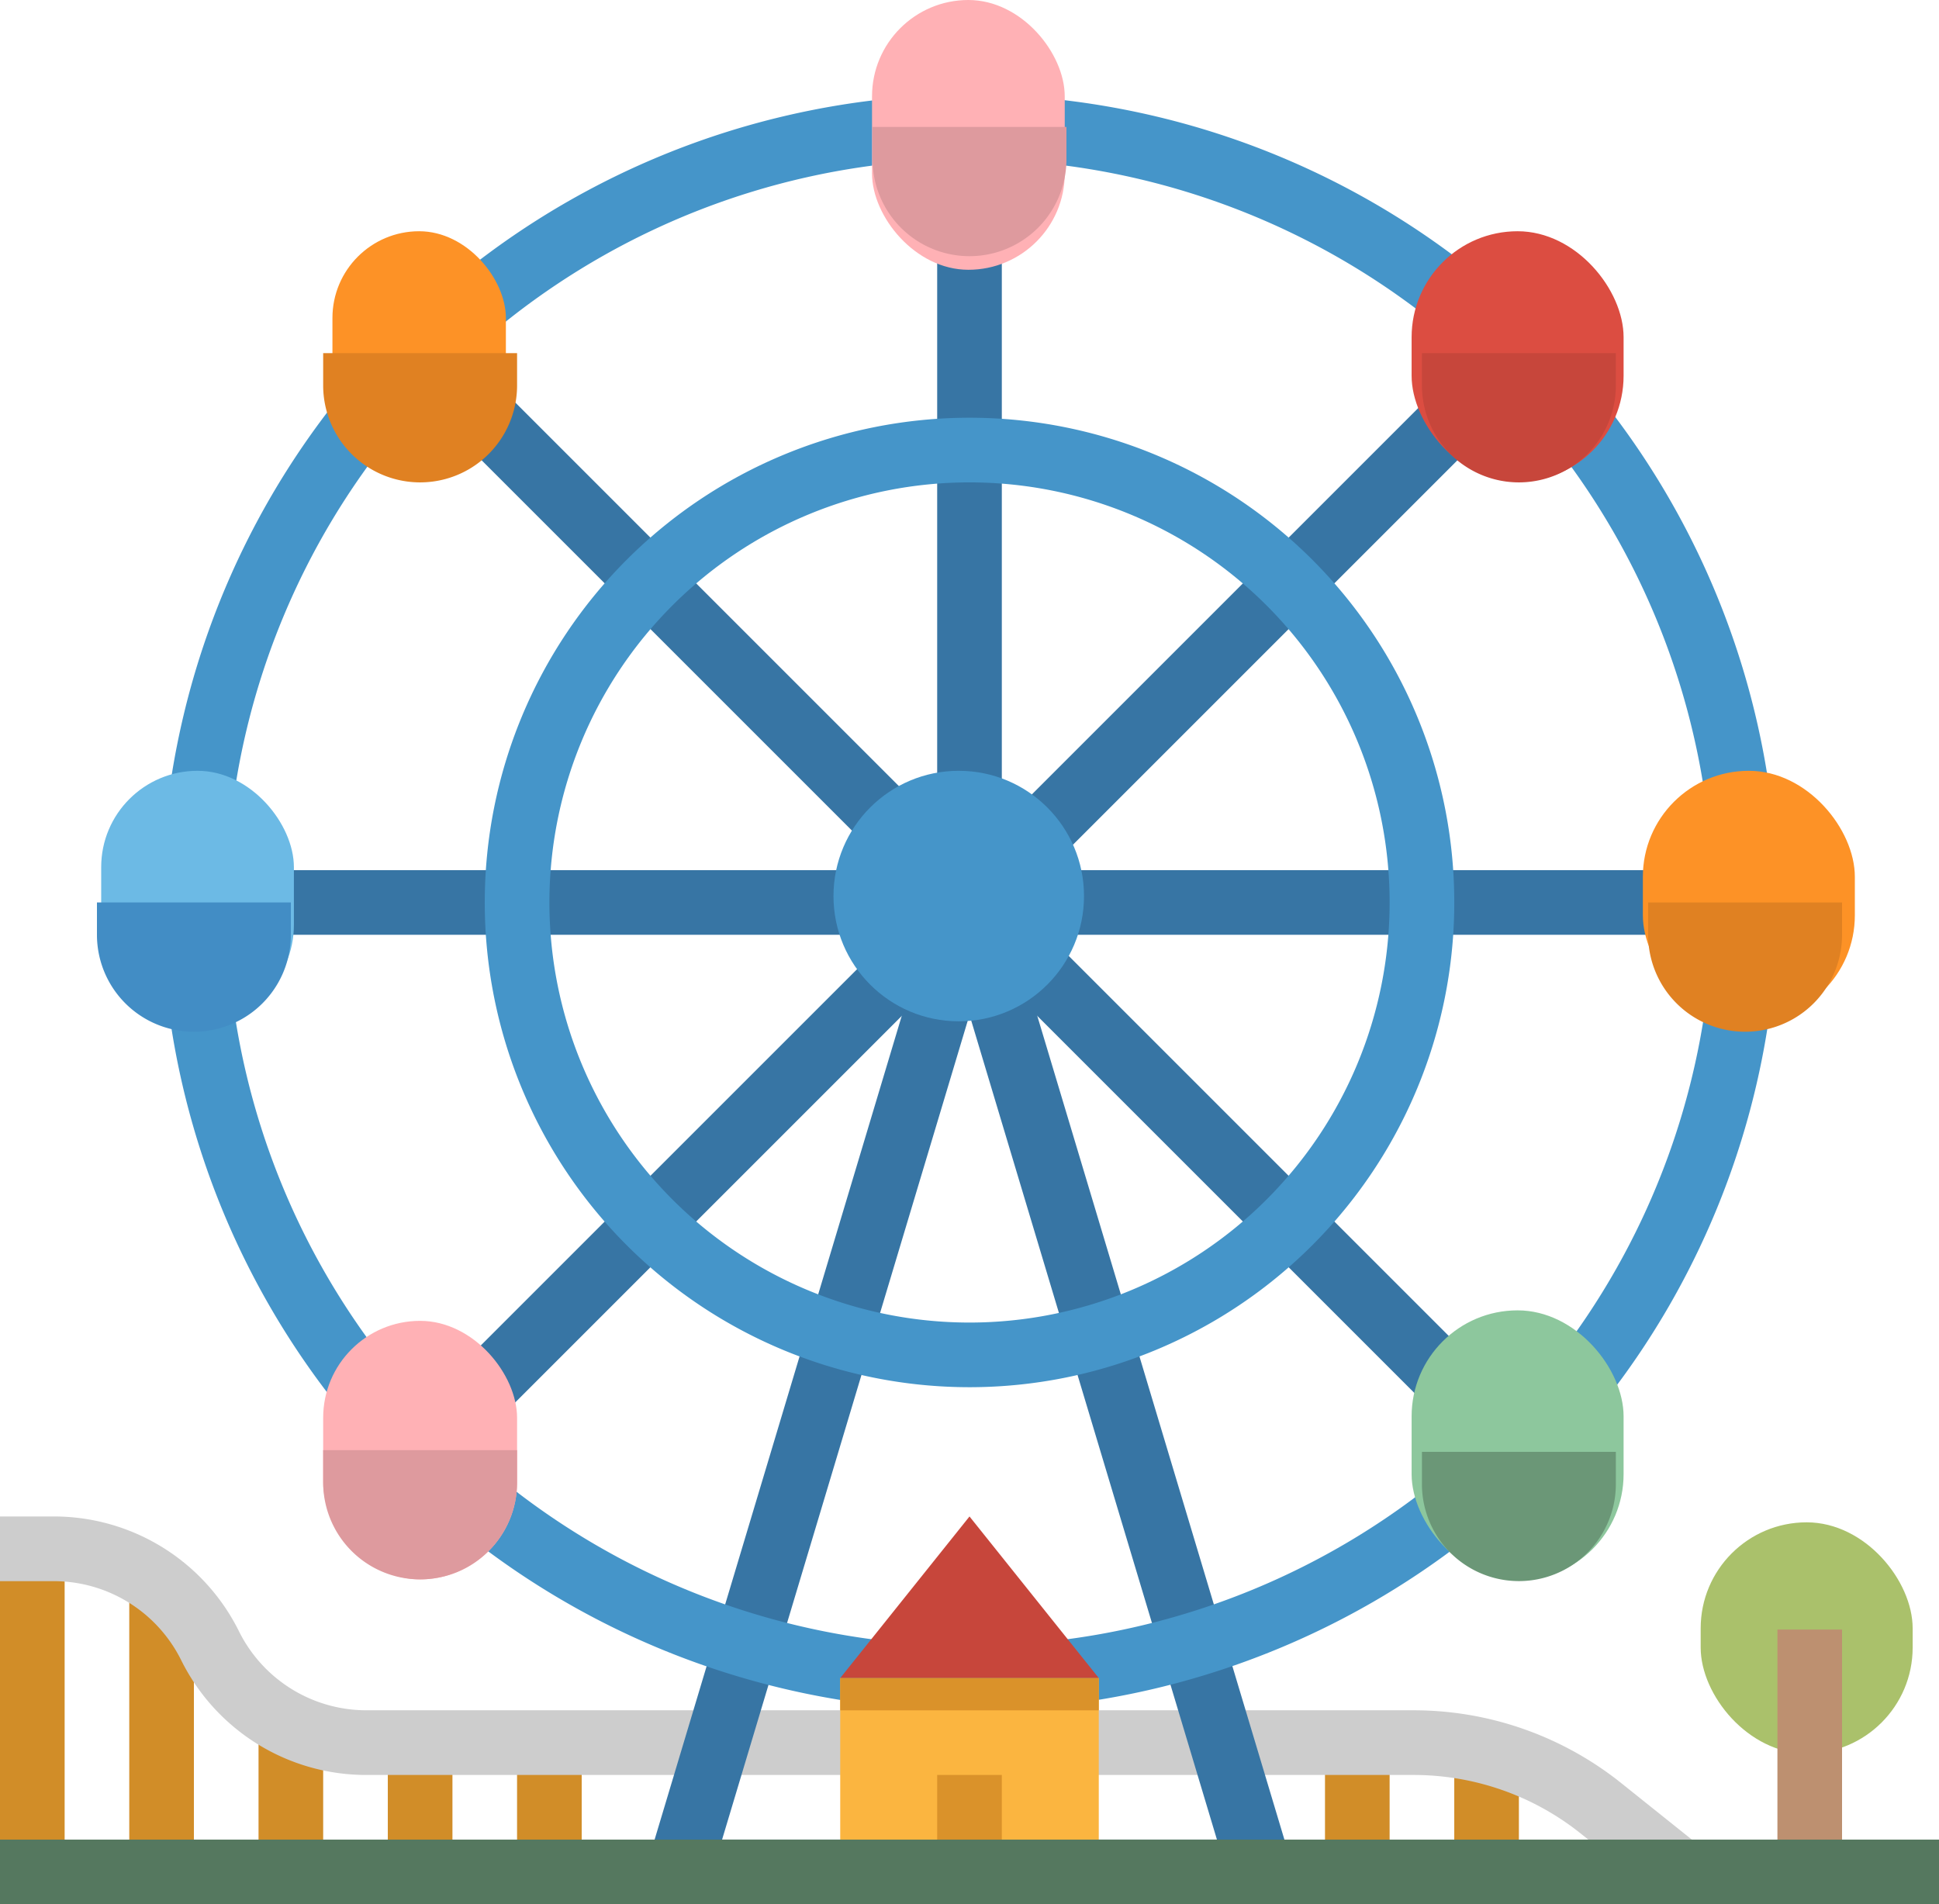 <svg xmlns="http://www.w3.org/2000/svg" width="100.618" height="98.819" viewBox="0 0 100.618 98.819"><g transform="translate(0 -0.122)"><g transform="translate(0 80.494)"><path d="M16,408h3.354v16.77H16Z" transform="translate(-16 -408)" fill="#d18d28"/><path d="M48,416h3.354v16.77H48Z" transform="translate(-41.292 -414.323)" fill="#d18d28"/><path d="M80,448h3.354v10.062H80Z" transform="translate(-66.584 -439.615)" fill="#d18d28"/><path d="M112,456h3.354v8.385H112Z" transform="translate(-91.876 -445.938)" fill="#d18d28"/><path d="M144,456h3.354v8.385H144Z" transform="translate(-117.169 -445.938)" fill="#d18d28"/><path d="M344,456h3.354v6.708H344Z" transform="translate(-275.244 -445.938)" fill="#d18d28"/><path d="M376,456h3.354v6.708H376Z" transform="translate(-300.536 -445.938)" fill="#d18d28"/></g><path d="M102.154,419.756l-4.136-3.309a13.885,13.885,0,0,0-8.642-3.032H35.041a10.719,10.719,0,0,1-9.64-5.958,7.384,7.384,0,0,0-6.64-4.1H16V400h2.76a10.719,10.719,0,0,1,9.64,5.958,7.384,7.384,0,0,0,6.64,4.1H89.376a17.252,17.252,0,0,1,10.738,3.767l4.136,3.309Z" transform="translate(-16 -321.182)" fill="#cdcdcd"/><path d="M207.862,293.661H177.676a1.677,1.677,0,0,1-1.606-2.159l15.093-50.309a1.677,1.677,0,0,1,3.213,0L209.468,291.5a1.677,1.677,0,0,1-1.606,2.159Zm-27.932-3.354h25.679l-12.84-42.8Z" transform="translate(-142.46 -194.72)" fill="#3775a4"/><path d="M48,240h85.525v3.354H48Z" transform="translate(-41.292 -194.722)" fill="#3775a4"/><path d="M248,80h3.354v35.216H248Z" transform="translate(-199.368 -68.261)" fill="#3775a4"/><path d="M182.731,177.1l-52.388-52.388,2.372-2.372,51.495,51.495Z" transform="translate(-106.374 -101.728)" fill="#3775a4"/><path d="M122.594,176.518l-3.165-1.579,52.6-52.6,2.372,2.372Z" transform="translate(-97.748 -101.728)" fill="#3775a4"/><path d="M97.924,131.848a41.924,41.924,0,1,1,41.924-41.924A41.972,41.972,0,0,1,97.924,131.848Zm0-80.494a38.57,38.57,0,1,0,38.57,38.57A38.614,38.614,0,0,0,97.924,51.354Z" transform="translate(-47.615 -42.969)" fill="#4595c9"/><path d="M161.155,178.309a25.155,25.155,0,1,1,25.155-25.155A25.155,25.155,0,0,1,161.155,178.309Zm0-46.955a21.8,21.8,0,1,0,21.8,21.8A21.8,21.8,0,0,0,161.155,131.354Z" transform="translate(-110.845 -106.199)" fill="#4595c9"/><rect width="9" height="13" rx="4.5" transform="translate(17.251 12.122)" fill="#fd9226"/><path d="M106.062,112H96v1.677a5.031,5.031,0,1,0,10.062,0Z" transform="translate(-79.23 -93.553)" fill="#e08122"/><circle cx="6.5" cy="6.5" r="6.5" transform="translate(43.251 40.122)" fill="#4595c9"/><path d="M224,440h13.416v10.062H224Z" transform="translate(-180.399 -352.798)" fill="#fbb540"/><path d="M230.708,400,224,408.385h13.416Z" transform="translate(-180.399 -321.182)" fill="#c7463b"/><path d="M248,464h3.354v5.031H248Z" transform="translate(-199.368 -371.767)" fill="#da922a"/><rect width="11" height="12" rx="5.5" transform="translate(88.251 79.122)" fill="#aac16b"/><path d="M456,428h3.354v12.577H456Z" transform="translate(-363.767 -343.313)" fill="#bd9070"/><rect width="10" height="14" rx="5" transform="translate(45.251 0.122)" fill="#ffb1b5"/><path d="M242.062,56H232v1.677a5.031,5.031,0,1,0,10.062,0Z" transform="translate(-186.722 -49.292)" fill="#de9a9e"/><rect width="11" height="13" rx="5.5" transform="translate(73.251 12.122)" fill="#dc4d41"/><path d="M378.062,112H368v1.677a5.031,5.031,0,1,0,10.062,0Z" transform="translate(-294.213 -93.553)" fill="#c7463b"/><rect width="10" height="13" rx="5" transform="translate(5.251 40.122)" fill="#6cbae5"/><path d="M50.062,248H40v1.677a5.031,5.031,0,1,0,10.062,0Z" transform="translate(-34.969 -201.045)" fill="#428dc5"/><rect width="11" height="13" rx="5.5" transform="translate(85.251 40.122)" fill="#fd9226"/><path d="M434.062,248H424v1.677a5.031,5.031,0,1,0,10.062,0Z" transform="translate(-338.475 -201.045)" fill="#e08122"/><rect width="11" height="14" rx="5.5" transform="translate(73.251 68.122)" fill="#8dc79d"/><path d="M378.062,384H368v1.677a5.031,5.031,0,0,0,10.062,0Z" transform="translate(-294.213 -308.536)" fill="#6b9777"/><rect width="10.062" height="13.416" rx="5.031" transform="translate(16.77 68.667)" fill="#ffb1b5"/><path d="M106.062,383.577H96v1.677a5.031,5.031,0,0,0,10.062,0Z" transform="translate(-79.23 -308.202)" fill="#de9a9e"/><path d="M16,480H116.618v3.354H16Z" transform="translate(-16 -384.413)" fill="#55785f"/><path d="M224,440h13.416v1.677H224Z" transform="translate(-180.399 -352.798)" fill="#da922a"/></g></svg>